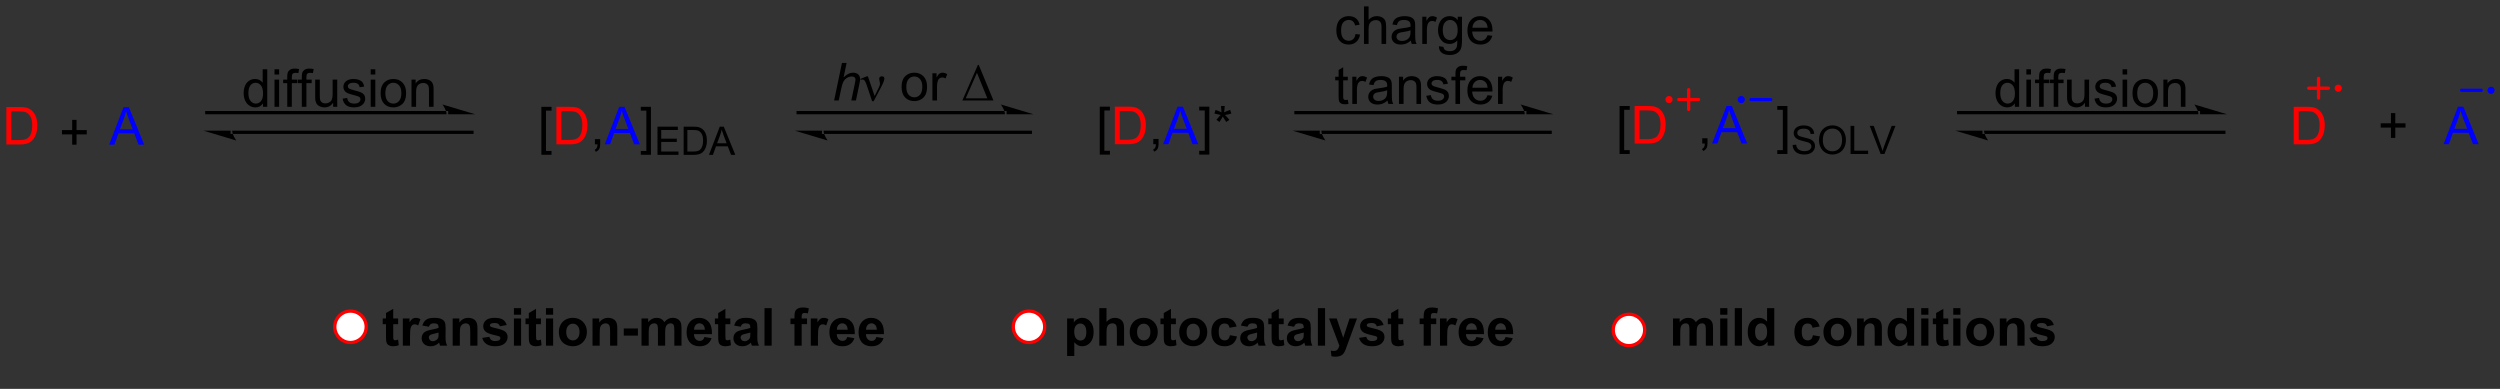 <?xml version="1.0" encoding="UTF-8"?>
<!DOCTYPE svg PUBLIC '-//W3C//DTD SVG 1.0//EN'
          'http://www.w3.org/TR/2001/REC-SVG-20010904/DTD/svg10.dtd'>
<svg stroke-dasharray="none" shape-rendering="auto" xmlns="http://www.w3.org/2000/svg" font-family="'Dialog'" text-rendering="auto" width="90" fill-opacity="1" color-interpolation="auto" color-rendering="auto" preserveAspectRatio="xMidYMid meet" font-size="12px" viewBox="0 0 90 14" fill="black" xmlns:xlink="http://www.w3.org/1999/xlink" stroke="black" image-rendering="auto" stroke-miterlimit="10" stroke-linecap="square" stroke-linejoin="miter" font-style="normal" stroke-width="1" height="14" stroke-dashoffset="0" font-weight="normal" stroke-opacity="1"
><rect x="0" y="0" width="90" height="14" fill="#333333" stroke="none"/><!--Generated by the Batik Graphics2D SVG Generator--><defs id="genericDefs"
  /><g
  ><defs id="defs1"
    ><clipPath clipPathUnits="userSpaceOnUse" id="clipPath1"
      ><path d="M1.281 2.161 L393.705 2.161 L393.705 59.122 L1.281 59.122 L1.281 2.161 Z"
      /></clipPath
      ><clipPath clipPathUnits="userSpaceOnUse" id="clipPath2"
      ><path d="M-0.355 16.489 L-0.355 71.865 L381.159 71.865 L381.159 16.489 Z"
      /></clipPath
    ></defs
    ><g fill="red" transform="scale(0.229,0.229) translate(-1.281,-2.161) matrix(1.029,0,0,1.029,1.646,-14.799)" stroke="red"
    ><path d="M0.617 38.556 L0.617 32.83 L2.591 32.83 Q3.258 32.83 3.609 32.91 Q4.102 33.025 4.45 33.322 Q4.904 33.705 5.128 34.301 Q5.352 34.895 5.352 35.66 Q5.352 36.314 5.198 36.819 Q5.047 37.322 4.807 37.653 Q4.57 37.981 4.287 38.171 Q4.005 38.361 3.604 38.46 Q3.203 38.556 2.685 38.556 L0.617 38.556 ZM1.375 37.879 L2.599 37.879 Q3.164 37.879 3.487 37.775 Q3.81 37.668 4 37.478 Q4.271 37.207 4.419 36.754 Q4.57 36.298 4.57 35.65 Q4.57 34.752 4.276 34.27 Q3.982 33.785 3.56 33.621 Q3.255 33.504 2.578 33.504 L1.375 33.504 L1.375 37.879 Z" stroke="none" clip-path="url(#clipPath2)"
    /></g
    ><g fill="blue" transform="matrix(0.236,0,0,0.236,0.084,-3.89)" stroke="blue"
    ><path d="M16.284 38.556 L18.485 32.83 L19.302 32.83 L21.646 38.556 L20.781 38.556 L20.115 36.822 L17.719 36.822 L17.091 38.556 L16.284 38.556 ZM17.938 36.205 L19.88 36.205 L19.281 34.619 Q19.008 33.895 18.875 33.431 Q18.766 33.981 18.568 34.525 L17.938 36.205 Z" stroke="none" clip-path="url(#clipPath2)"
    /></g
    ><g transform="matrix(0.236,0,0,0.236,0.084,-3.89)"
    ><path d="M10.655 38.552 L10.655 36.982 L9.095 36.982 L9.095 36.326 L10.655 36.326 L10.655 34.768 L11.319 34.768 L11.319 36.326 L12.877 36.326 L12.877 36.982 L11.319 36.982 L11.319 38.552 L10.655 38.552 Z" stroke="none" clip-path="url(#clipPath2)"
    /></g
    ><g transform="matrix(0.236,0,0,0.236,0.084,-3.89)"
    ><path d="M82.227 40.095 L82.227 32.778 L83.776 32.778 L83.776 33.358 L82.93 33.358 L82.93 39.512 L83.776 39.512 L83.776 40.095 L82.227 40.095 Z" stroke="none" clip-path="url(#clipPath2)"
    /></g
    ><g fill="red" transform="matrix(0.236,0,0,0.236,0.084,-3.89)" stroke="red"
    ><path d="M84.522 38.504 L84.522 32.778 L86.496 32.778 Q87.163 32.778 87.514 32.858 Q88.007 32.973 88.356 33.27 Q88.809 33.653 89.033 34.249 Q89.257 34.843 89.257 35.608 Q89.257 36.262 89.103 36.767 Q88.952 37.27 88.712 37.601 Q88.475 37.929 88.192 38.119 Q87.91 38.309 87.509 38.408 Q87.108 38.504 86.59 38.504 L84.522 38.504 ZM85.28 37.827 L86.504 37.827 Q87.069 37.827 87.392 37.723 Q87.715 37.616 87.905 37.426 Q88.176 37.155 88.324 36.702 Q88.475 36.246 88.475 35.598 Q88.475 34.7 88.181 34.218 Q87.887 33.733 87.465 33.569 Q87.16 33.452 86.483 33.452 L85.28 33.452 L85.28 37.827 Z" stroke="none" clip-path="url(#clipPath2)"
    /></g
    ><g transform="matrix(0.236,0,0,0.236,0.084,-3.89)"
    ><path d="M90.393 38.504 L90.393 37.702 L91.195 37.702 L91.195 38.504 Q91.195 38.947 91.039 39.218 Q90.883 39.489 90.542 39.637 L90.347 39.337 Q90.57 39.239 90.675 39.048 Q90.781 38.861 90.792 38.504 L90.393 38.504 Z" stroke="none" clip-path="url(#clipPath2)"
    /></g
    ><g fill="blue" transform="matrix(0.236,0,0,0.236,0.084,-3.89)" stroke="blue"
    ><path d="M91.892 38.504 L94.093 32.778 L94.91 32.778 L97.254 38.504 L96.389 38.504 L95.723 36.77 L93.327 36.77 L92.699 38.504 L91.892 38.504 ZM93.546 36.153 L95.488 36.153 L94.889 34.567 Q94.616 33.843 94.483 33.379 Q94.374 33.929 94.176 34.473 L93.546 36.153 Z" stroke="none" clip-path="url(#clipPath2)"
    /></g
    ><g transform="matrix(0.236,0,0,0.236,0.084,-3.89)"
    ><path d="M98.944 40.095 L97.395 40.095 L97.395 39.512 L98.241 39.512 L98.241 33.358 L97.395 33.358 L97.395 32.778 L98.944 32.778 L98.944 40.095 Z" stroke="none" clip-path="url(#clipPath2)"
    /></g
    ><g transform="matrix(0.236,0,0,0.236,0.084,-3.89)"
    ><path d="M99.938 40.104 L99.938 35.809 L103.044 35.809 L103.044 36.315 L100.507 36.315 L100.507 37.632 L102.884 37.632 L102.884 38.135 L100.507 38.135 L100.507 39.596 L103.143 39.596 L103.143 40.104 L99.938 40.104 ZM103.928 40.104 L103.928 35.809 L105.409 35.809 Q105.909 35.809 106.173 35.87 Q106.542 35.956 106.803 36.178 Q107.143 36.465 107.311 36.913 Q107.479 37.358 107.479 37.932 Q107.479 38.423 107.364 38.801 Q107.251 39.178 107.071 39.426 Q106.893 39.673 106.68 39.815 Q106.47 39.958 106.169 40.032 Q105.868 40.104 105.479 40.104 L103.928 40.104 ZM104.497 39.596 L105.415 39.596 Q105.839 39.596 106.081 39.518 Q106.323 39.438 106.466 39.296 Q106.669 39.093 106.78 38.753 Q106.893 38.411 106.893 37.925 Q106.893 37.251 106.673 36.889 Q106.452 36.526 106.136 36.403 Q105.907 36.315 105.399 36.315 L104.497 36.315 L104.497 39.596 ZM107.789 40.104 L109.439 35.809 L110.053 35.809 L111.81 40.104 L111.162 40.104 L110.662 38.803 L108.865 38.803 L108.394 40.104 L107.789 40.104 ZM109.029 38.34 L110.486 38.34 L110.037 37.151 Q109.832 36.608 109.732 36.26 Q109.65 36.673 109.502 37.081 L109.029 38.34 Z" stroke="none" clip-path="url(#clipPath2)"
    /></g
    ><g transform="matrix(0.236,0,0,0.236,0.084,-3.89)"
    ><path d="M167.405 40.07 L167.405 32.753 L168.954 32.753 L168.954 33.333 L168.108 33.333 L168.108 39.487 L168.954 39.487 L168.954 40.07 L167.405 40.07 Z" stroke="none" clip-path="url(#clipPath2)"
    /></g
    ><g fill="red" transform="matrix(0.236,0,0,0.236,0.084,-3.89)" stroke="red"
    ><path d="M169.7 38.479 L169.7 32.753 L171.674 32.753 Q172.341 32.753 172.692 32.833 Q173.185 32.948 173.534 33.245 Q173.987 33.628 174.211 34.224 Q174.435 34.818 174.435 35.583 Q174.435 36.237 174.281 36.742 Q174.13 37.245 173.89 37.576 Q173.653 37.904 173.37 38.094 Q173.088 38.284 172.687 38.383 Q172.286 38.479 171.768 38.479 L169.7 38.479 ZM170.458 37.802 L171.682 37.802 Q172.247 37.802 172.57 37.698 Q172.893 37.591 173.083 37.401 Q173.354 37.13 173.502 36.677 Q173.653 36.221 173.653 35.573 Q173.653 34.675 173.359 34.193 Q173.065 33.708 172.643 33.544 Q172.338 33.427 171.661 33.427 L170.458 33.427 L170.458 37.802 Z" stroke="none" clip-path="url(#clipPath2)"
    /></g
    ><g transform="matrix(0.236,0,0,0.236,0.084,-3.89)"
    ><path d="M175.571 38.479 L175.571 37.677 L176.373 37.677 L176.373 38.479 Q176.373 38.922 176.217 39.193 Q176.061 39.464 175.72 39.612 L175.524 39.312 Q175.748 39.214 175.853 39.023 Q175.959 38.836 175.97 38.479 L175.571 38.479 Z" stroke="none" clip-path="url(#clipPath2)"
    /></g
    ><g fill="blue" transform="matrix(0.236,0,0,0.236,0.084,-3.89)" stroke="blue"
    ><path d="M177.07 38.479 L179.271 32.753 L180.088 32.753 L182.432 38.479 L181.567 38.479 L180.901 36.745 L178.505 36.745 L177.877 38.479 L177.07 38.479 ZM178.724 36.128 L180.666 36.128 L180.067 34.542 Q179.794 33.818 179.661 33.354 Q179.552 33.904 179.354 34.448 L178.724 36.128 Z" stroke="none" clip-path="url(#clipPath2)"
    /></g
    ><g transform="matrix(0.236,0,0,0.236,0.084,-3.89)"
    ><path d="M184.122 40.07 L182.573 40.07 L182.573 39.487 L183.419 39.487 L183.419 33.333 L182.573 33.333 L182.573 32.753 L184.122 32.753 L184.122 40.07 ZM184.892 33.802 L185.071 33.247 Q185.694 33.466 185.975 33.628 Q185.899 32.919 185.897 32.654 L186.462 32.654 Q186.452 33.042 186.373 33.622 Q186.774 33.419 187.295 33.247 L187.475 33.802 Q186.978 33.966 186.501 34.021 Q186.741 34.229 187.173 34.76 L186.704 35.091 Q186.478 34.784 186.17 34.253 Q185.881 34.802 185.662 35.091 L185.202 34.76 Q185.655 34.201 185.85 34.021 Q185.345 33.925 184.892 33.802 Z" stroke="none" clip-path="url(#clipPath2)"
    /></g
    ><g transform="matrix(0.236,0,0,0.236,0.084,-3.89)"
    ><path d="M246.696 39.97 L246.696 32.653 L248.246 32.653 L248.246 33.233 L247.399 33.233 L247.399 39.387 L248.246 39.387 L248.246 39.97 L246.696 39.97 Z" stroke="none" clip-path="url(#clipPath2)"
    /></g
    ><g fill="red" transform="matrix(0.236,0,0,0.236,0.084,-3.89)" stroke="red"
    ><path d="M248.992 38.379 L248.992 32.653 L250.966 32.653 Q251.632 32.653 251.984 32.733 Q252.476 32.848 252.825 33.145 Q253.278 33.528 253.502 34.124 Q253.726 34.718 253.726 35.483 Q253.726 36.137 253.572 36.642 Q253.421 37.145 253.182 37.476 Q252.945 37.804 252.661 37.994 Q252.38 38.184 251.979 38.283 Q251.578 38.379 251.059 38.379 L248.992 38.379 ZM249.75 37.702 L250.973 37.702 Q251.539 37.702 251.862 37.598 Q252.184 37.491 252.375 37.301 Q252.645 37.03 252.794 36.577 Q252.945 36.121 252.945 35.473 Q252.945 34.575 252.65 34.093 Q252.356 33.608 251.934 33.444 Q251.63 33.327 250.953 33.327 L249.75 33.327 L249.75 37.702 Z" stroke="none" clip-path="url(#clipPath2)"
    /></g
    ><g transform="matrix(0.236,0,0,0.236,0.084,-3.89)"
    ><path d="M259.308 38.379 L259.308 37.577 L260.11 37.577 L260.11 38.379 Q260.11 38.822 259.954 39.093 Q259.798 39.364 259.457 39.512 L259.261 39.212 Q259.485 39.114 259.589 38.923 Q259.696 38.736 259.707 38.379 L259.308 38.379 Z" stroke="none" clip-path="url(#clipPath2)"
    /></g
    ><g fill="blue" transform="matrix(0.236,0,0,0.236,0.084,-3.89)" stroke="blue"
    ><path d="M260.807 38.379 L263.007 32.653 L263.825 32.653 L266.169 38.379 L265.304 38.379 L264.638 36.645 L262.242 36.645 L261.614 38.379 L260.807 38.379 ZM262.461 36.028 L264.403 36.028 L263.804 34.442 Q263.531 33.718 263.398 33.254 Q263.289 33.804 263.091 34.348 L262.461 36.028 Z" stroke="none" clip-path="url(#clipPath2)"
    /></g
    ><g transform="matrix(0.236,0,0,0.236,0.084,-3.89)"
    ><path d="M272.304 39.97 L270.755 39.97 L270.755 39.387 L271.601 39.387 L271.601 33.233 L270.755 33.233 L270.755 32.653 L272.304 32.653 L272.304 39.97 Z" stroke="none" clip-path="url(#clipPath2)"
    /></g
    ><g transform="matrix(0.236,0,0,0.236,0.084,-3.89)"
    ><path d="M273.093 38.598 L273.63 38.551 Q273.668 38.874 273.806 39.081 Q273.947 39.288 274.24 39.415 Q274.533 39.542 274.898 39.542 Q275.224 39.542 275.472 39.446 Q275.722 39.348 275.843 39.18 Q275.964 39.012 275.964 38.813 Q275.964 38.61 275.847 38.46 Q275.73 38.309 275.461 38.206 Q275.289 38.139 274.697 37.997 Q274.105 37.854 273.867 37.729 Q273.56 37.567 273.408 37.329 Q273.257 37.09 273.257 36.794 Q273.257 36.469 273.441 36.186 Q273.627 35.903 273.98 35.757 Q274.336 35.61 274.769 35.61 Q275.248 35.61 275.611 35.764 Q275.976 35.919 276.171 36.218 Q276.369 36.516 276.384 36.893 L275.839 36.934 Q275.795 36.528 275.541 36.321 Q275.289 36.112 274.793 36.112 Q274.277 36.112 274.041 36.301 Q273.806 36.489 273.806 36.757 Q273.806 36.987 273.972 37.137 Q274.136 37.286 274.83 37.444 Q275.523 37.6 275.781 37.718 Q276.156 37.889 276.334 38.155 Q276.513 38.421 276.513 38.766 Q276.513 39.108 276.316 39.413 Q276.121 39.715 275.752 39.885 Q275.384 40.053 274.925 40.053 Q274.341 40.053 273.947 39.883 Q273.554 39.712 273.33 39.372 Q273.105 39.03 273.093 38.598 ZM277.117 37.887 Q277.117 36.817 277.691 36.214 Q278.265 35.608 279.173 35.608 Q279.767 35.608 280.244 35.893 Q280.722 36.176 280.972 36.684 Q281.224 37.192 281.224 37.837 Q281.224 38.491 280.961 39.007 Q280.697 39.522 280.212 39.788 Q279.73 40.053 279.17 40.053 Q278.564 40.053 278.086 39.76 Q277.609 39.465 277.363 38.96 Q277.117 38.452 277.117 37.887 ZM277.703 37.895 Q277.703 38.673 278.119 39.12 Q278.537 39.565 279.168 39.565 Q279.808 39.565 280.222 39.114 Q280.638 38.663 280.638 37.835 Q280.638 37.309 280.461 36.919 Q280.283 36.528 279.941 36.313 Q279.601 36.096 279.175 36.096 Q278.572 36.096 278.136 36.512 Q277.703 36.926 277.703 37.895 ZM281.932 39.979 L281.932 35.684 L282.5 35.684 L282.5 39.471 L284.616 39.471 L284.616 39.979 L281.932 39.979 ZM286.521 39.979 L284.857 35.684 L285.472 35.684 L286.587 38.803 Q286.722 39.178 286.814 39.507 Q286.914 39.155 287.045 38.803 L288.205 35.684 L288.785 35.684 L287.103 39.979 L286.521 39.979 Z" stroke="none" clip-path="url(#clipPath2)"
    /></g
    ><g fill="red" stroke-width="0.5" transform="matrix(0.236,0,0,0.236,0.084,-3.89)" stroke-linecap="round" stroke="red" stroke-linejoin="round"
    ><path fill="none" d="M255.738 31.671 L258.738 31.671 M257.238 30.171 L257.238 33.171" clip-path="url(#clipPath2)"
    /></g
    ><g fill="red" transform="matrix(0.236,0,0,0.236,0.084,-3.89)" stroke="red"
    ><path d="M254.238 31.971 C254.072 31.971 253.938 31.837 253.938 31.671 C253.938 31.505 254.072 31.371 254.238 31.371 C254.404 31.371 254.538 31.505 254.538 31.671 C254.538 31.837 254.404 31.971 254.238 31.971" stroke="none" clip-path="url(#clipPath2)"
    /></g
    ><g fill="red" stroke-width="0.5" transform="matrix(0.236,0,0,0.236,0.084,-3.89)" stroke-linecap="round" stroke="red" stroke-linejoin="round"
    ><path fill="none" d="M254.238 31.971 C254.072 31.971 253.938 31.837 253.938 31.671 C253.938 31.505 254.072 31.371 254.238 31.371 C254.404 31.371 254.538 31.505 254.538 31.671 C254.538 31.837 254.404 31.971 254.238 31.971" clip-path="url(#clipPath2)"
    /></g
    ><g fill="blue" stroke-width="0.5" transform="matrix(0.236,0,0,0.236,0.084,-3.89)" stroke-linecap="round" stroke="blue" stroke-linejoin="round"
    ><path fill="none" d="M266.759 31.671 L269.759 31.671" clip-path="url(#clipPath2)"
    /></g
    ><g fill="blue" transform="matrix(0.236,0,0,0.236,0.084,-3.89)" stroke="blue"
    ><path d="M265.259 31.971 C265.093 31.971 264.959 31.837 264.959 31.671 C264.959 31.505 265.093 31.371 265.259 31.371 C265.424 31.371 265.559 31.505 265.559 31.671 C265.559 31.837 265.424 31.971 265.259 31.971" stroke="none" clip-path="url(#clipPath2)"
    /></g
    ><g fill="blue" stroke-width="0.5" transform="matrix(0.236,0,0,0.236,0.084,-3.89)" stroke-linecap="round" stroke="blue" stroke-linejoin="round"
    ><path fill="none" d="M265.259 31.971 C265.093 31.971 264.959 31.837 264.959 31.671 C264.959 31.505 265.093 31.371 265.259 31.371 C265.424 31.371 265.559 31.505 265.559 31.671 C265.559 31.837 265.424 31.971 265.259 31.971" clip-path="url(#clipPath2)"
    /></g
    ><g fill="red" transform="matrix(0.236,0,0,0.236,0.084,-3.89)" stroke="red"
    ><path d="M349.534 38.5 L349.534 32.773 L351.508 32.773 Q352.175 32.773 352.526 32.854 Q353.018 32.969 353.367 33.266 Q353.82 33.648 354.044 34.245 Q354.268 34.839 354.268 35.604 Q354.268 36.258 354.115 36.763 Q353.964 37.266 353.724 37.596 Q353.487 37.925 353.203 38.115 Q352.922 38.305 352.521 38.404 Q352.12 38.5 351.602 38.5 L349.534 38.5 ZM350.292 37.823 L351.516 37.823 Q352.081 37.823 352.404 37.719 Q352.727 37.612 352.917 37.422 Q353.188 37.151 353.336 36.698 Q353.487 36.242 353.487 35.594 Q353.487 34.695 353.193 34.214 Q352.899 33.729 352.477 33.565 Q352.172 33.448 351.495 33.448 L350.292 33.448 L350.292 37.823 Z" stroke="none" clip-path="url(#clipPath2)"
    /></g
    ><g fill="red" stroke-width="0.5" transform="matrix(0.236,0,0,0.236,0.084,-3.89)" stroke-linecap="round" stroke="red" stroke-linejoin="round"
    ><path fill="none" d="M351.822 29.938 L354.822 29.938 M353.322 28.438 L353.322 31.438" clip-path="url(#clipPath2)"
    /></g
    ><g fill="red" transform="matrix(0.236,0,0,0.236,0.084,-3.89)" stroke="red"
    ><path d="M356.322 30.238 C356.156 30.238 356.022 30.103 356.022 29.938 C356.022 29.772 356.156 29.637 356.322 29.637 C356.487 29.637 356.622 29.772 356.622 29.938 C356.622 30.103 356.487 30.238 356.322 30.238" stroke="none" clip-path="url(#clipPath2)"
    /></g
    ><g fill="red" stroke-width="0.5" transform="matrix(0.236,0,0,0.236,0.084,-3.89)" stroke-linecap="round" stroke="red" stroke-linejoin="round"
    ><path fill="none" d="M356.322 30.238 C356.156 30.238 356.022 30.103 356.022 29.938 C356.022 29.772 356.156 29.637 356.322 29.637 C356.487 29.637 356.622 29.772 356.622 29.938 C356.622 30.103 356.487 30.238 356.322 30.238" clip-path="url(#clipPath2)"
    /></g
    ><g fill="blue" transform="matrix(0.236,0,0,0.236,0.084,-3.89)" stroke="blue"
    ><path d="M372.388 38.479 L374.589 32.753 L375.406 32.753 L377.75 38.479 L376.886 38.479 L376.219 36.745 L373.823 36.745 L373.196 38.479 L372.388 38.479 ZM374.042 36.128 L375.985 36.128 L375.386 34.542 Q375.112 33.818 374.979 33.354 Q374.87 33.904 374.672 34.448 L374.042 36.128 Z" stroke="none" clip-path="url(#clipPath2)"
    /></g
    ><g fill="blue" stroke-width="0.5" transform="matrix(0.236,0,0,0.236,0.084,-3.89)" stroke-linecap="round" stroke="blue" stroke-linejoin="round"
    ><path fill="none" d="M375.136 30.256 L378.136 30.256" clip-path="url(#clipPath2)"
    /></g
    ><g fill="blue" transform="matrix(0.236,0,0,0.236,0.084,-3.89)" stroke="blue"
    ><path d="M379.636 30.556 C379.471 30.556 379.336 30.422 379.336 30.256 C379.336 30.09 379.471 29.956 379.636 29.956 C379.802 29.956 379.936 30.09 379.936 30.256 C379.936 30.422 379.802 30.556 379.636 30.556" stroke="none" clip-path="url(#clipPath2)"
    /></g
    ><g fill="blue" stroke-width="0.5" transform="matrix(0.236,0,0,0.236,0.084,-3.89)" stroke-linecap="round" stroke="blue" stroke-linejoin="round"
    ><path fill="none" d="M379.636 30.556 C379.471 30.556 379.336 30.422 379.336 30.256 C379.336 30.09 379.471 29.956 379.636 29.956 C379.802 29.956 379.936 30.09 379.936 30.256 C379.936 30.422 379.802 30.556 379.636 30.556" clip-path="url(#clipPath2)"
    /></g
    ><g transform="matrix(0.236,0,0,0.236,0.084,-3.89)"
    ><path d="M364.364 37.517 L364.364 35.946 L362.804 35.946 L362.804 35.29 L364.364 35.29 L364.364 33.733 L365.028 33.733 L365.028 35.29 L366.585 35.29 L366.585 35.946 L365.028 35.946 L365.028 37.517 L364.364 37.517 Z" stroke="none" clip-path="url(#clipPath2)"
    /></g
    ><g transform="matrix(0.236,0,0,0.236,0.084,-3.89)"
    ><path d="M152.941 33.917 L152.941 33.917 L121.399 33.917 L121.149 33.917 L121.149 33.417 L121.399 33.417 L152.941 33.417 L153.191 33.417 L153.191 33.917 ZM157.316 33.917 L152.316 32.417 C152.316 32.417 152.941 33.261 152.941 33.917 ZM156.816 36.917 L156.816 36.917 L125.274 36.917 L125.024 36.917 L125.024 36.417 L125.274 36.417 L156.816 36.417 L157.066 36.417 L157.066 36.917 ZM120.899 36.417 L125.899 37.917 C125.899 37.917 125.274 37.073 125.274 36.417 Z" stroke="none" clip-path="url(#clipPath2)"
    /></g
    ><g transform="matrix(0.236,0,0,0.236,0.084,-3.89)"
    ><path d="M232.232 33.917 L232.232 33.917 L197.336 33.917 L197.086 33.917 L197.086 33.417 L197.336 33.417 L232.232 33.417 L232.482 33.417 L232.482 33.917 ZM236.607 33.917 L231.607 32.417 C231.607 32.417 232.232 33.261 232.232 33.917 ZM236.107 36.917 L236.107 36.917 L201.211 36.917 L200.961 36.917 L200.961 36.417 L201.211 36.417 L236.107 36.417 L236.357 36.417 L236.357 36.917 ZM196.836 36.417 L201.836 37.917 C201.836 37.917 201.211 37.073 201.211 36.417 Z" stroke="none" clip-path="url(#clipPath2)"
    /></g
    ><g transform="matrix(0.236,0,0,0.236,0.084,-3.89)"
    ><path d="M334.997 33.917 L334.997 33.917 L298.426 33.917 L298.176 33.917 L298.176 33.417 L298.426 33.417 L334.997 33.417 L335.247 33.417 L335.247 33.917 ZM339.372 33.917 L334.372 32.417 C334.372 32.417 334.997 33.261 334.997 33.917 ZM338.872 36.917 L338.872 36.917 L302.301 36.917 L302.051 36.917 L302.051 36.417 L302.301 36.417 L338.872 36.417 L339.122 36.417 L339.122 36.917 ZM297.926 36.417 L302.926 37.917 C302.926 37.917 302.301 37.073 302.301 36.417 Z" stroke="none" clip-path="url(#clipPath2)"
    /></g
    ><g transform="matrix(0.236,0,0,0.236,0.084,-3.89)"
    ><path d="M126.883 31.812 L128.078 26.086 L128.787 26.086 L128.328 28.284 Q128.724 27.901 129.063 27.737 Q129.404 27.57 129.763 27.57 Q130.279 27.57 130.563 27.841 Q130.849 28.112 130.849 28.557 Q130.849 28.776 130.724 29.362 L130.211 31.812 L129.505 31.812 L130.031 29.299 Q130.146 28.753 130.146 28.612 Q130.146 28.409 130.005 28.281 Q129.865 28.151 129.599 28.151 Q129.216 28.151 128.867 28.354 Q128.521 28.555 128.323 28.904 Q128.125 29.253 127.961 30.031 L127.591 31.812 L126.883 31.812 Z" stroke="none" clip-path="url(#clipPath2)"
    /></g
    ><g transform="matrix(0.236,0,0,0.236,0.084,-3.89)"
    ><path d="M132.681 31.922 L131.817 29.359 Q131.731 29.104 131.59 28.859 Q131.449 28.612 131.205 28.612 Q131.087 28.612 130.944 28.664 L130.889 28.526 L131.863 28.128 L132.035 28.128 L133.064 31.133 L133.699 29.831 Q133.876 29.479 133.876 29.281 Q133.876 29.12 133.809 28.831 Q133.759 28.62 133.759 28.516 Q133.759 28.128 134.176 28.128 Q134.548 28.128 134.548 28.479 Q134.548 28.828 134.033 29.807 L132.916 31.922 L132.681 31.922 Z" stroke="none" clip-path="url(#clipPath2)"
    /></g
    ><g transform="matrix(0.236,0,0,0.236,0.084,-3.89)"
    ><path d="M137.172 29.737 Q137.172 28.586 137.813 28.031 Q138.349 27.57 139.117 27.57 Q139.974 27.57 140.516 28.13 Q141.06 28.69 141.06 29.68 Q141.06 30.479 140.818 30.94 Q140.578 31.398 140.12 31.654 Q139.662 31.906 139.117 31.906 Q138.248 31.906 137.708 31.349 Q137.172 30.789 137.172 29.737 ZM137.896 29.737 Q137.896 30.534 138.242 30.932 Q138.591 31.328 139.117 31.328 Q139.641 31.328 139.987 30.93 Q140.336 30.531 140.336 29.713 Q140.336 28.945 139.987 28.549 Q139.638 28.151 139.117 28.151 Q138.591 28.151 138.242 28.547 Q137.896 28.94 137.896 29.737 ZM141.876 31.812 L141.876 27.664 L142.509 27.664 L142.509 28.292 Q142.751 27.852 142.955 27.711 Q143.16 27.57 143.408 27.57 Q143.762 27.57 144.129 27.797 L143.887 28.448 Q143.629 28.297 143.371 28.297 Q143.142 28.297 142.957 28.435 Q142.775 28.573 142.697 28.82 Q142.58 29.195 142.58 29.641 L142.58 31.812 L141.876 31.812 Z" stroke="none" clip-path="url(#clipPath2)"
    /></g
    ><g transform="matrix(0.236,0,0,0.236,0.084,-3.89)"
    ><path d="M146.438 31.812 L148.813 26.393 L148.946 26.393 L151.188 31.812 L146.438 31.812 ZM150.255 31.479 L148.672 27.588 L146.961 31.479 L150.255 31.479 Z" stroke="none" clip-path="url(#clipPath2)"
    /></g
    ><g transform="matrix(0.236,0,0,0.236,0.084,-3.89)"
    ><path d="M206.416 21.667 L207.108 21.758 Q206.994 22.471 206.528 22.878 Q206.061 23.281 205.382 23.281 Q204.53 23.281 204.012 22.724 Q203.494 22.167 203.494 21.128 Q203.494 20.456 203.715 19.953 Q203.939 19.448 204.395 19.198 Q204.851 18.945 205.384 18.945 Q206.061 18.945 206.491 19.287 Q206.921 19.628 207.041 20.258 L206.358 20.362 Q206.259 19.945 206.012 19.734 Q205.765 19.523 205.413 19.523 Q204.882 19.523 204.548 19.904 Q204.218 20.284 204.218 21.109 Q204.218 21.945 204.538 22.326 Q204.858 22.703 205.374 22.703 Q205.788 22.703 206.064 22.451 Q206.343 22.195 206.416 21.667 ZM207.71 23.188 L207.71 17.461 L208.413 17.461 L208.413 19.516 Q208.905 18.945 209.655 18.945 Q210.116 18.945 210.455 19.128 Q210.796 19.307 210.942 19.628 Q211.088 19.948 211.088 20.557 L211.088 23.188 L210.384 23.188 L210.384 20.557 Q210.384 20.031 210.155 19.792 Q209.929 19.549 209.509 19.549 Q209.197 19.549 208.921 19.713 Q208.647 19.875 208.53 20.154 Q208.413 20.43 208.413 20.917 L208.413 23.188 L207.71 23.188 ZM214.865 22.674 Q214.474 23.008 214.112 23.146 Q213.753 23.281 213.339 23.281 Q212.654 23.281 212.287 22.948 Q211.92 22.612 211.92 22.094 Q211.92 21.789 212.058 21.537 Q212.198 21.284 212.422 21.133 Q212.646 20.979 212.927 20.901 Q213.136 20.846 213.552 20.797 Q214.404 20.695 214.808 20.555 Q214.81 20.409 214.81 20.37 Q214.81 19.94 214.612 19.766 Q214.341 19.526 213.81 19.526 Q213.315 19.526 213.078 19.701 Q212.841 19.875 212.73 20.315 L212.042 20.221 Q212.136 19.781 212.349 19.51 Q212.565 19.237 212.972 19.091 Q213.378 18.945 213.912 18.945 Q214.443 18.945 214.774 19.07 Q215.107 19.195 215.263 19.385 Q215.42 19.573 215.482 19.862 Q215.518 20.042 215.518 20.51 L215.518 21.448 Q215.518 22.43 215.563 22.69 Q215.607 22.948 215.74 23.188 L215.006 23.188 Q214.896 22.969 214.865 22.674 ZM214.808 21.104 Q214.425 21.26 213.659 21.37 Q213.224 21.432 213.045 21.51 Q212.865 21.588 212.766 21.74 Q212.67 21.891 212.67 22.073 Q212.67 22.354 212.883 22.542 Q213.097 22.729 213.506 22.729 Q213.912 22.729 214.227 22.552 Q214.545 22.375 214.693 22.065 Q214.808 21.828 214.808 21.362 L214.808 21.104 ZM216.601 23.188 L216.601 19.039 L217.233 19.039 L217.233 19.667 Q217.476 19.227 217.679 19.086 Q217.884 18.945 218.132 18.945 Q218.486 18.945 218.853 19.172 L218.611 19.823 Q218.353 19.672 218.095 19.672 Q217.866 19.672 217.681 19.81 Q217.499 19.948 217.421 20.195 Q217.304 20.57 217.304 21.016 L217.304 23.188 L216.601 23.188 ZM219.142 23.531 L219.827 23.633 Q219.869 23.951 220.064 24.094 Q220.327 24.289 220.78 24.289 Q221.267 24.289 221.533 24.094 Q221.798 23.898 221.892 23.547 Q221.947 23.333 221.944 22.643 Q221.483 23.188 220.796 23.188 Q219.939 23.188 219.47 22.57 Q219.002 21.953 219.002 21.088 Q219.002 20.495 219.215 19.995 Q219.431 19.492 219.84 19.219 Q220.249 18.945 220.798 18.945 Q221.533 18.945 222.009 19.539 L222.009 19.039 L222.658 19.039 L222.658 22.625 Q222.658 23.594 222.46 23.997 Q222.265 24.404 221.835 24.638 Q221.408 24.872 220.783 24.872 Q220.041 24.872 219.582 24.537 Q219.127 24.203 219.142 23.531 ZM219.726 21.039 Q219.726 21.854 220.048 22.229 Q220.374 22.604 220.861 22.604 Q221.345 22.604 221.673 22.232 Q222.002 21.859 222.002 21.062 Q222.002 20.299 221.663 19.914 Q221.327 19.526 220.851 19.526 Q220.382 19.526 220.054 19.909 Q219.726 20.289 219.726 21.039 ZM226.56 21.852 L227.287 21.94 Q227.115 22.578 226.649 22.93 Q226.185 23.281 225.464 23.281 Q224.552 23.281 224.018 22.721 Q223.487 22.159 223.487 21.148 Q223.487 20.102 224.026 19.523 Q224.565 18.945 225.425 18.945 Q226.256 18.945 226.782 19.513 Q227.31 20.078 227.31 21.104 Q227.31 21.167 227.308 21.292 L224.214 21.292 Q224.253 21.977 224.599 22.341 Q224.948 22.703 225.466 22.703 Q225.855 22.703 226.128 22.5 Q226.401 22.297 226.56 21.852 ZM224.253 20.713 L226.568 20.713 Q226.521 20.19 226.302 19.93 Q225.966 19.523 225.433 19.523 Q224.948 19.523 224.618 19.849 Q224.287 20.172 224.253 20.713 Z" stroke="none" clip-path="url(#clipPath2)"
    /></g
    ><g transform="matrix(0.236,0,0,0.236,0.084,-3.89)"
    ><path d="M205.244 31.707 L205.345 32.33 Q205.048 32.392 204.814 32.392 Q204.431 32.392 204.22 32.272 Q204.009 32.15 203.923 31.952 Q203.838 31.754 203.838 31.121 L203.838 28.736 L203.322 28.736 L203.322 28.189 L203.838 28.189 L203.838 27.16 L204.538 26.738 L204.538 28.189 L205.244 28.189 L205.244 28.736 L204.538 28.736 L204.538 31.16 Q204.538 31.462 204.575 31.548 Q204.611 31.634 204.694 31.686 Q204.78 31.736 204.936 31.736 Q205.054 31.736 205.244 31.707 ZM205.925 32.337 L205.925 28.189 L206.558 28.189 L206.558 28.817 Q206.8 28.377 207.003 28.236 Q207.209 28.095 207.456 28.095 Q207.81 28.095 208.177 28.322 L207.935 28.973 Q207.677 28.822 207.42 28.822 Q207.19 28.822 207.006 28.96 Q206.823 29.098 206.745 29.345 Q206.628 29.72 206.628 30.166 L206.628 32.337 L205.925 32.337 ZM211.302 31.825 Q210.912 32.158 210.55 32.296 Q210.19 32.431 209.776 32.431 Q209.091 32.431 208.724 32.098 Q208.357 31.762 208.357 31.244 Q208.357 30.939 208.495 30.686 Q208.636 30.434 208.86 30.283 Q209.084 30.129 209.365 30.051 Q209.573 29.996 209.99 29.947 Q210.841 29.845 211.245 29.705 Q211.248 29.559 211.248 29.52 Q211.248 29.09 211.05 28.916 Q210.779 28.676 210.248 28.676 Q209.753 28.676 209.516 28.851 Q209.279 29.025 209.167 29.465 L208.48 29.371 Q208.573 28.931 208.787 28.66 Q209.003 28.387 209.409 28.241 Q209.815 28.095 210.349 28.095 Q210.881 28.095 211.211 28.22 Q211.545 28.345 211.701 28.535 Q211.857 28.723 211.92 29.012 Q211.956 29.192 211.956 29.66 L211.956 30.598 Q211.956 31.58 212 31.84 Q212.045 32.098 212.177 32.337 L211.443 32.337 Q211.334 32.119 211.302 31.825 ZM211.245 30.254 Q210.862 30.41 210.097 30.52 Q209.662 30.582 209.482 30.66 Q209.302 30.738 209.203 30.89 Q209.107 31.041 209.107 31.223 Q209.107 31.504 209.321 31.692 Q209.534 31.879 209.943 31.879 Q210.349 31.879 210.664 31.702 Q210.982 31.525 211.131 31.215 Q211.245 30.978 211.245 30.512 L211.245 30.254 ZM213.046 32.337 L213.046 28.189 L213.679 28.189 L213.679 28.778 Q214.134 28.095 214.999 28.095 Q215.374 28.095 215.686 28.231 Q216.002 28.363 216.158 28.582 Q216.314 28.801 216.377 29.103 Q216.416 29.298 216.416 29.785 L216.416 32.337 L215.713 32.337 L215.713 29.814 Q215.713 29.384 215.629 29.171 Q215.548 28.957 215.34 28.832 Q215.132 28.705 214.851 28.705 Q214.4 28.705 214.075 28.991 Q213.749 29.275 213.749 30.072 L213.749 32.337 L213.046 32.337 ZM217.214 31.098 L217.909 30.988 Q217.966 31.408 218.235 31.632 Q218.503 31.853 218.982 31.853 Q219.466 31.853 219.701 31.655 Q219.935 31.457 219.935 31.192 Q219.935 30.955 219.73 30.817 Q219.584 30.723 219.011 30.58 Q218.237 30.384 217.938 30.241 Q217.638 30.098 217.485 29.848 Q217.331 29.595 217.331 29.291 Q217.331 29.012 217.456 28.778 Q217.584 28.541 217.802 28.384 Q217.966 28.262 218.25 28.179 Q218.534 28.095 218.857 28.095 Q219.347 28.095 219.714 28.236 Q220.084 28.377 220.258 28.616 Q220.435 28.856 220.503 29.259 L219.815 29.353 Q219.768 29.033 219.542 28.853 Q219.318 28.673 218.909 28.673 Q218.425 28.673 218.216 28.835 Q218.011 28.994 218.011 29.207 Q218.011 29.345 218.097 29.455 Q218.183 29.567 218.365 29.642 Q218.472 29.681 218.987 29.822 Q219.732 30.02 220.026 30.147 Q220.323 30.275 220.49 30.517 Q220.659 30.759 220.659 31.119 Q220.659 31.47 220.453 31.78 Q220.248 32.09 219.86 32.262 Q219.474 32.431 218.987 32.431 Q218.177 32.431 217.753 32.095 Q217.331 31.759 217.214 31.098 ZM221.662 32.337 L221.662 28.736 L221.042 28.736 L221.042 28.189 L221.662 28.189 L221.662 27.746 Q221.662 27.33 221.737 27.127 Q221.839 26.853 222.094 26.684 Q222.349 26.512 222.81 26.512 Q223.107 26.512 223.466 26.582 L223.362 27.197 Q223.143 27.158 222.948 27.158 Q222.628 27.158 222.495 27.296 Q222.362 27.431 222.362 27.806 L222.362 28.189 L223.17 28.189 L223.17 28.736 L222.362 28.736 L222.362 32.337 L221.662 32.337 ZM226.556 31.002 L227.283 31.09 Q227.111 31.728 226.645 32.08 Q226.181 32.431 225.46 32.431 Q224.548 32.431 224.015 31.871 Q223.483 31.309 223.483 30.298 Q223.483 29.252 224.022 28.673 Q224.561 28.095 225.421 28.095 Q226.252 28.095 226.778 28.663 Q227.306 29.228 227.306 30.254 Q227.306 30.317 227.304 30.442 L224.21 30.442 Q224.249 31.127 224.595 31.491 Q224.944 31.853 225.463 31.853 Q225.851 31.853 226.124 31.65 Q226.397 31.447 226.556 31.002 ZM224.249 29.863 L226.564 29.863 Q226.517 29.34 226.298 29.08 Q225.963 28.673 225.429 28.673 Q224.944 28.673 224.614 28.999 Q224.283 29.322 224.249 29.863 ZM228.159 32.337 L228.159 28.189 L228.792 28.189 L228.792 28.817 Q229.034 28.377 229.237 28.236 Q229.443 28.095 229.69 28.095 Q230.045 28.095 230.412 28.322 L230.17 28.973 Q229.912 28.822 229.654 28.822 Q229.425 28.822 229.24 28.96 Q229.058 29.098 228.98 29.345 Q228.862 29.72 228.862 30.166 L228.862 32.337 L228.159 32.337 Z" stroke="none" clip-path="url(#clipPath2)"
    /></g
    ><g transform="matrix(0.236,0,0,0.236,0.084,-3.89)"
    ><path d="M306.992 32.771 L306.992 32.248 Q306.599 32.865 305.833 32.865 Q305.336 32.865 304.919 32.591 Q304.505 32.318 304.276 31.828 Q304.046 31.336 304.046 30.701 Q304.046 30.078 304.252 29.573 Q304.461 29.068 304.875 28.799 Q305.289 28.529 305.802 28.529 Q306.177 28.529 306.468 28.688 Q306.763 28.844 306.945 29.099 L306.945 27.044 L307.645 27.044 L307.645 32.771 L306.992 32.771 ZM304.77 30.701 Q304.77 31.497 305.106 31.893 Q305.442 32.286 305.898 32.286 Q306.359 32.286 306.682 31.909 Q307.005 31.531 307.005 30.758 Q307.005 29.906 306.677 29.508 Q306.349 29.109 305.867 29.109 Q305.398 29.109 305.083 29.492 Q304.77 29.875 304.77 30.701 ZM308.753 27.852 L308.753 27.044 L309.457 27.044 L309.457 27.852 L308.753 27.852 ZM308.753 32.771 L308.753 28.622 L309.457 28.622 L309.457 32.771 L308.753 32.771 ZM310.695 32.771 L310.695 29.169 L310.075 29.169 L310.075 28.622 L310.695 28.622 L310.695 28.18 Q310.695 27.763 310.77 27.56 Q310.872 27.287 311.127 27.117 Q311.382 26.945 311.843 26.945 Q312.14 26.945 312.5 27.016 L312.395 27.63 Q312.177 27.591 311.981 27.591 Q311.661 27.591 311.528 27.729 Q311.395 27.865 311.395 28.24 L311.395 28.622 L312.203 28.622 L312.203 29.169 L311.395 29.169 L311.395 32.771 L310.695 32.771 ZM312.918 32.771 L312.918 29.169 L312.298 29.169 L312.298 28.622 L312.918 28.622 L312.918 28.18 Q312.918 27.763 312.993 27.56 Q313.095 27.287 313.35 27.117 Q313.605 26.945 314.066 26.945 Q314.363 26.945 314.722 27.016 L314.618 27.63 Q314.399 27.591 314.204 27.591 Q313.884 27.591 313.751 27.729 Q313.618 27.865 313.618 28.24 L313.618 28.622 L314.425 28.622 L314.425 29.169 L313.618 29.169 L313.618 32.771 L312.918 32.771 ZM317.692 32.771 L317.692 32.161 Q317.208 32.865 316.375 32.865 Q316.007 32.865 315.69 32.724 Q315.372 32.583 315.216 32.37 Q315.062 32.156 315 31.849 Q314.958 31.641 314.958 31.193 L314.958 28.622 L315.661 28.622 L315.661 30.922 Q315.661 31.474 315.703 31.664 Q315.77 31.943 315.984 32.102 Q316.2 32.258 316.515 32.258 Q316.833 32.258 317.109 32.096 Q317.388 31.935 317.502 31.656 Q317.617 31.375 317.617 30.844 L317.617 28.622 L318.32 28.622 L318.32 32.771 L317.692 32.771 ZM319.142 31.531 L319.837 31.422 Q319.894 31.841 320.162 32.065 Q320.431 32.286 320.91 32.286 Q321.394 32.286 321.628 32.089 Q321.863 31.891 321.863 31.625 Q321.863 31.388 321.657 31.25 Q321.511 31.156 320.938 31.013 Q320.165 30.818 319.865 30.674 Q319.566 30.531 319.412 30.281 Q319.259 30.029 319.259 29.724 Q319.259 29.445 319.384 29.211 Q319.511 28.974 319.73 28.818 Q319.894 28.695 320.178 28.612 Q320.462 28.529 320.785 28.529 Q321.274 28.529 321.642 28.669 Q322.011 28.81 322.186 29.049 Q322.363 29.289 322.431 29.693 L321.743 29.787 Q321.696 29.466 321.47 29.287 Q321.246 29.107 320.837 29.107 Q320.352 29.107 320.144 29.268 Q319.938 29.427 319.938 29.641 Q319.938 29.779 320.024 29.888 Q320.11 30 320.293 30.076 Q320.399 30.115 320.915 30.255 Q321.66 30.453 321.954 30.581 Q322.251 30.708 322.418 30.951 Q322.587 31.193 322.587 31.552 Q322.587 31.904 322.381 32.214 Q322.175 32.523 321.787 32.695 Q321.402 32.865 320.915 32.865 Q320.105 32.865 319.681 32.529 Q319.259 32.193 319.142 31.531 ZM323.425 27.852 L323.425 27.044 L324.128 27.044 L324.128 27.852 L323.425 27.852 ZM323.425 32.771 L323.425 28.622 L324.128 28.622 L324.128 32.771 L323.425 32.771 ZM324.937 30.695 Q324.937 29.544 325.578 28.99 Q326.114 28.529 326.882 28.529 Q327.739 28.529 328.281 29.089 Q328.825 29.648 328.825 30.638 Q328.825 31.438 328.583 31.898 Q328.343 32.357 327.885 32.612 Q327.427 32.865 326.882 32.865 Q326.013 32.865 325.474 32.307 Q324.937 31.747 324.937 30.695 ZM325.661 30.695 Q325.661 31.492 326.007 31.891 Q326.356 32.286 326.882 32.286 Q327.406 32.286 327.752 31.888 Q328.101 31.49 328.101 30.672 Q328.101 29.904 327.752 29.508 Q327.403 29.109 326.882 29.109 Q326.356 29.109 326.007 29.505 Q325.661 29.898 325.661 30.695 ZM329.649 32.771 L329.649 28.622 L330.282 28.622 L330.282 29.211 Q330.738 28.529 331.602 28.529 Q331.977 28.529 332.29 28.664 Q332.605 28.797 332.761 29.016 Q332.918 29.234 332.98 29.537 Q333.019 29.732 333.019 30.219 L333.019 32.771 L332.316 32.771 L332.316 30.247 Q332.316 29.818 332.233 29.604 Q332.152 29.391 331.944 29.266 Q331.735 29.138 331.454 29.138 Q331.003 29.138 330.678 29.424 Q330.352 29.708 330.352 30.505 L330.352 32.771 L329.649 32.771 Z" stroke="none" clip-path="url(#clipPath2)"
    /></g
    ><g transform="matrix(0.236,0,0,0.236,0.084,-3.89)"
    ><path d="M60.377 65.06 L60.377 65.935 L59.627 65.935 L59.627 67.607 Q59.627 68.115 59.647 68.198 Q59.671 68.281 59.746 68.336 Q59.822 68.391 59.931 68.391 Q60.085 68.391 60.374 68.287 L60.468 69.138 Q60.085 69.302 59.6 69.302 Q59.304 69.302 59.064 69.203 Q58.827 69.102 58.715 68.945 Q58.603 68.787 58.562 68.516 Q58.525 68.326 58.525 67.742 L58.525 65.935 L58.022 65.935 L58.022 65.06 L58.525 65.06 L58.525 64.234 L59.627 63.594 L59.627 65.06 L60.377 65.06 ZM62.189 69.208 L61.093 69.208 L61.093 65.06 L62.111 65.06 L62.111 65.648 Q62.374 65.232 62.582 65.099 Q62.791 64.966 63.056 64.966 Q63.431 64.966 63.78 65.172 L63.439 66.13 Q63.163 65.951 62.923 65.951 Q62.694 65.951 62.533 66.078 Q62.374 66.203 62.28 66.537 Q62.189 66.867 62.189 67.927 L62.189 69.208 ZM65.073 66.326 L64.076 66.146 Q64.245 65.544 64.654 65.255 Q65.065 64.966 65.873 64.966 Q66.607 64.966 66.966 65.141 Q67.326 65.313 67.472 65.581 Q67.62 65.849 67.62 66.563 L67.607 67.844 Q67.607 68.391 67.659 68.651 Q67.714 68.912 67.857 69.208 L66.771 69.208 Q66.729 69.099 66.667 68.883 Q66.638 68.787 66.628 68.755 Q66.347 69.029 66.026 69.167 Q65.706 69.302 65.341 69.302 Q64.701 69.302 64.331 68.956 Q63.964 68.607 63.964 68.076 Q63.964 67.724 64.13 67.448 Q64.3 67.172 64.602 67.026 Q64.904 66.88 65.474 66.771 Q66.245 66.625 66.542 66.5 L66.542 66.391 Q66.542 66.076 66.386 65.94 Q66.229 65.805 65.794 65.805 Q65.503 65.805 65.339 65.922 Q65.175 66.037 65.073 66.326 ZM66.542 67.216 Q66.331 67.287 65.873 67.385 Q65.417 67.482 65.276 67.576 Q65.06 67.727 65.06 67.961 Q65.06 68.193 65.232 68.362 Q65.404 68.529 65.669 68.529 Q65.966 68.529 66.237 68.333 Q66.435 68.185 66.498 67.969 Q66.542 67.828 66.542 67.435 L66.542 67.216 ZM72.475 69.208 L71.377 69.208 L71.377 67.091 Q71.377 66.419 71.306 66.221 Q71.236 66.023 71.077 65.914 Q70.921 65.805 70.697 65.805 Q70.413 65.805 70.186 65.961 Q69.96 66.117 69.874 66.375 Q69.791 66.633 69.791 67.328 L69.791 69.208 L68.694 69.208 L68.694 65.06 L69.713 65.06 L69.713 65.669 Q70.257 64.966 71.08 64.966 Q71.444 64.966 71.744 65.096 Q72.046 65.227 72.2 65.43 Q72.353 65.633 72.413 65.891 Q72.475 66.148 72.475 66.63 L72.475 69.208 ZM73.201 68.023 L74.302 67.857 Q74.373 68.177 74.586 68.344 Q74.802 68.508 75.19 68.508 Q75.615 68.508 75.831 68.352 Q75.974 68.242 75.974 68.06 Q75.974 67.935 75.896 67.852 Q75.815 67.773 75.529 67.708 Q74.201 67.414 73.847 67.172 Q73.354 66.836 73.354 66.24 Q73.354 65.701 73.779 65.333 Q74.206 64.966 75.099 64.966 Q75.951 64.966 76.365 65.245 Q76.779 65.521 76.935 66.063 L75.901 66.255 Q75.834 66.013 75.649 65.885 Q75.464 65.755 75.12 65.755 Q74.685 65.755 74.498 65.875 Q74.373 65.961 74.373 66.099 Q74.373 66.216 74.482 66.297 Q74.63 66.406 75.508 66.607 Q76.386 66.805 76.732 67.094 Q77.076 67.388 77.076 67.912 Q77.076 68.482 76.599 68.893 Q76.123 69.302 75.19 69.302 Q74.341 69.302 73.847 68.958 Q73.354 68.615 73.201 68.023 ZM78.038 64.498 L78.038 63.482 L79.134 63.482 L79.134 64.498 L78.038 64.498 ZM78.038 69.208 L78.038 65.06 L79.134 65.06 L79.134 69.208 L78.038 69.208 ZM82.162 65.06 L82.162 65.935 L81.412 65.935 L81.412 67.607 Q81.412 68.115 81.433 68.198 Q81.456 68.281 81.531 68.336 Q81.607 68.391 81.716 68.391 Q81.87 68.391 82.159 68.287 L82.253 69.138 Q81.87 69.302 81.386 69.302 Q81.089 69.302 80.849 69.203 Q80.612 69.102 80.5 68.945 Q80.388 68.787 80.347 68.516 Q80.31 68.326 80.31 67.742 L80.31 65.935 L79.808 65.935 L79.808 65.06 L80.31 65.06 L80.31 64.234 L81.412 63.594 L81.412 65.06 L82.162 65.06 ZM82.925 64.498 L82.925 63.482 L84.021 63.482 L84.021 64.498 L82.925 64.498 ZM82.925 69.208 L82.925 65.06 L84.021 65.06 L84.021 69.208 L82.925 69.208 ZM84.892 67.076 Q84.892 66.529 85.16 66.018 Q85.431 65.505 85.926 65.237 Q86.421 64.966 87.03 64.966 Q87.97 64.966 88.572 65.578 Q89.173 66.188 89.173 67.123 Q89.173 68.063 88.567 68.682 Q87.96 69.302 87.038 69.302 Q86.468 69.302 85.95 69.044 Q85.431 68.787 85.16 68.289 Q84.892 67.789 84.892 67.076 ZM86.017 67.133 Q86.017 67.75 86.309 68.078 Q86.603 68.406 87.033 68.406 Q87.463 68.406 87.754 68.078 Q88.046 67.75 88.046 67.125 Q88.046 66.516 87.754 66.188 Q87.463 65.859 87.033 65.859 Q86.603 65.859 86.309 66.188 Q86.017 66.516 86.017 67.133 ZM93.808 69.208 L92.709 69.208 L92.709 67.091 Q92.709 66.419 92.638 66.221 Q92.568 66.023 92.409 65.914 Q92.253 65.805 92.029 65.805 Q91.745 65.805 91.519 65.961 Q91.292 66.117 91.206 66.375 Q91.123 66.633 91.123 67.328 L91.123 69.208 L90.026 69.208 L90.026 65.06 L91.044 65.06 L91.044 65.669 Q91.589 64.966 92.412 64.966 Q92.776 64.966 93.076 65.096 Q93.378 65.227 93.531 65.43 Q93.685 65.633 93.745 65.891 Q93.808 66.148 93.808 66.63 L93.808 69.208 ZM94.796 67.68 L94.796 66.583 L96.952 66.583 L96.952 67.68 L94.796 67.68 ZM97.502 65.06 L98.515 65.06 L98.515 65.625 Q99.056 64.966 99.806 64.966 Q100.205 64.966 100.496 65.13 Q100.791 65.294 100.978 65.625 Q101.252 65.294 101.567 65.13 Q101.884 64.966 102.244 64.966 Q102.702 64.966 103.017 65.151 Q103.335 65.336 103.491 65.695 Q103.603 65.961 103.603 66.555 L103.603 69.208 L102.507 69.208 L102.507 66.836 Q102.507 66.219 102.392 66.039 Q102.241 65.805 101.923 65.805 Q101.694 65.805 101.491 65.945 Q101.288 66.086 101.197 66.359 Q101.108 66.63 101.108 67.216 L101.108 69.208 L100.009 69.208 L100.009 66.935 Q100.009 66.328 99.95 66.154 Q99.892 65.977 99.77 65.891 Q99.647 65.805 99.436 65.805 Q99.181 65.805 98.978 65.943 Q98.775 66.078 98.686 66.336 Q98.6 66.594 98.6 67.193 L98.6 69.208 L97.502 69.208 L97.502 65.06 ZM107.099 67.888 L108.193 68.07 Q107.982 68.672 107.526 68.987 Q107.073 69.302 106.388 69.302 Q105.308 69.302 104.787 68.594 Q104.378 68.029 104.378 67.164 Q104.378 66.133 104.917 65.549 Q105.456 64.966 106.279 64.966 Q107.206 64.966 107.74 65.578 Q108.276 66.188 108.253 67.451 L105.503 67.451 Q105.513 67.938 105.766 68.211 Q106.021 68.482 106.401 68.482 Q106.659 68.482 106.834 68.341 Q107.011 68.201 107.099 67.888 ZM107.162 66.779 Q107.151 66.302 106.917 66.055 Q106.683 65.805 106.347 65.805 Q105.987 65.805 105.753 66.068 Q105.519 66.328 105.521 66.779 L107.162 66.779 ZM111.048 65.06 L111.048 65.935 L110.298 65.935 L110.298 67.607 Q110.298 68.115 110.319 68.198 Q110.343 68.281 110.418 68.336 Q110.494 68.391 110.603 68.391 Q110.757 68.391 111.046 68.287 L111.14 69.138 Q110.757 69.302 110.272 69.302 Q109.975 69.302 109.736 69.203 Q109.499 69.102 109.387 68.945 Q109.275 68.787 109.233 68.516 Q109.197 68.326 109.197 67.742 L109.197 65.935 L108.694 65.935 L108.694 65.06 L109.197 65.06 L109.197 64.234 L110.298 63.594 L110.298 65.06 L111.048 65.06 ZM112.632 66.326 L111.634 66.146 Q111.804 65.544 112.213 65.255 Q112.624 64.966 113.431 64.966 Q114.166 64.966 114.525 65.141 Q114.884 65.313 115.03 65.581 Q115.179 65.849 115.179 66.563 L115.166 67.844 Q115.166 68.391 115.218 68.651 Q115.272 68.912 115.416 69.208 L114.33 69.208 Q114.288 69.099 114.225 68.883 Q114.197 68.787 114.186 68.755 Q113.905 69.029 113.585 69.167 Q113.265 69.302 112.9 69.302 Q112.259 69.302 111.89 68.956 Q111.522 68.607 111.522 68.076 Q111.522 67.724 111.689 67.448 Q111.858 67.172 112.16 67.026 Q112.463 66.88 113.033 66.771 Q113.804 66.625 114.1 66.5 L114.1 66.391 Q114.1 66.076 113.944 65.94 Q113.788 65.805 113.353 65.805 Q113.061 65.805 112.897 65.922 Q112.733 66.037 112.632 66.326 ZM114.1 67.216 Q113.89 67.287 113.431 67.385 Q112.975 67.482 112.835 67.576 Q112.619 67.727 112.619 67.961 Q112.619 68.193 112.791 68.362 Q112.963 68.529 113.228 68.529 Q113.525 68.529 113.796 68.333 Q113.994 68.185 114.056 67.969 Q114.1 67.828 114.1 67.435 L114.1 67.216 ZM116.261 69.208 L116.261 63.482 L117.357 63.482 L117.357 69.208 L116.261 69.208 ZM120.224 65.06 L120.834 65.06 L120.834 64.748 Q120.834 64.224 120.946 63.966 Q121.058 63.708 121.354 63.547 Q121.654 63.383 122.112 63.383 Q122.581 63.383 123.029 63.523 L122.88 64.289 Q122.62 64.227 122.378 64.227 Q122.138 64.227 122.034 64.339 Q121.933 64.451 121.933 64.766 L121.933 65.06 L122.753 65.06 L122.753 65.922 L121.933 65.922 L121.933 69.208 L120.834 69.208 L120.834 65.922 L120.224 65.922 L120.224 65.06 ZM124.419 69.208 L123.323 69.208 L123.323 65.06 L124.341 65.06 L124.341 65.648 Q124.604 65.232 124.813 65.099 Q125.021 64.966 125.287 64.966 Q125.662 64.966 126.011 65.172 L125.669 66.13 Q125.394 65.951 125.154 65.951 Q124.925 65.951 124.763 66.078 Q124.604 66.203 124.511 66.537 Q124.419 66.867 124.419 67.927 L124.419 69.208 ZM128.884 67.888 L129.978 68.07 Q129.767 68.672 129.311 68.987 Q128.858 69.302 128.173 69.302 Q127.093 69.302 126.572 68.594 Q126.163 68.029 126.163 67.164 Q126.163 66.133 126.702 65.549 Q127.241 64.966 128.064 64.966 Q128.991 64.966 129.525 65.578 Q130.061 66.188 130.038 67.451 L127.288 67.451 Q127.298 67.938 127.551 68.211 Q127.806 68.482 128.186 68.482 Q128.444 68.482 128.619 68.341 Q128.796 68.201 128.884 67.888 ZM128.947 66.779 Q128.936 66.302 128.702 66.055 Q128.468 65.805 128.132 65.805 Q127.772 65.805 127.538 66.068 Q127.304 66.328 127.306 66.779 L128.947 66.779 ZM133.334 67.888 L134.427 68.07 Q134.216 68.672 133.761 68.987 Q133.308 69.302 132.623 69.302 Q131.542 69.302 131.021 68.594 Q130.612 68.029 130.612 67.164 Q130.612 66.133 131.151 65.549 Q131.69 64.966 132.513 64.966 Q133.44 64.966 133.974 65.578 Q134.511 66.188 134.487 67.451 L131.737 67.451 Q131.748 67.938 132 68.211 Q132.256 68.482 132.636 68.482 Q132.893 68.482 133.068 68.341 Q133.245 68.201 133.334 67.888 ZM133.396 66.779 Q133.386 66.302 133.151 66.055 Q132.917 65.805 132.581 65.805 Q132.222 65.805 131.987 66.068 Q131.753 66.328 131.756 66.779 L133.396 66.779 Z" stroke="none" clip-path="url(#clipPath2)"
    /></g
    ><g transform="matrix(0.236,0,0,0.236,0.084,-3.89)"
    ><path d="M162.424 65.06 L163.447 65.06 L163.447 65.669 Q163.645 65.357 163.983 65.162 Q164.325 64.966 164.739 64.966 Q165.463 64.966 165.965 65.534 Q166.47 66.099 166.47 67.109 Q166.47 68.148 165.963 68.727 Q165.455 69.302 164.731 69.302 Q164.387 69.302 164.108 69.167 Q163.83 69.029 163.52 68.695 L163.52 70.787 L162.424 70.787 L162.424 65.06 ZM163.51 67.063 Q163.51 67.763 163.786 68.096 Q164.064 68.43 164.463 68.43 Q164.845 68.43 165.098 68.125 Q165.353 67.818 165.353 67.117 Q165.353 66.466 165.09 66.151 Q164.83 65.833 164.442 65.833 Q164.041 65.833 163.775 66.143 Q163.51 66.453 163.51 67.063 ZM168.435 63.482 L168.435 65.586 Q168.966 64.966 169.703 64.966 Q170.084 64.966 170.388 65.107 Q170.693 65.248 170.847 65.466 Q171 65.685 171.058 65.951 Q171.115 66.216 171.115 66.773 L171.115 69.208 L170.016 69.208 L170.016 67.016 Q170.016 66.365 169.953 66.19 Q169.891 66.013 169.732 65.909 Q169.576 65.805 169.336 65.805 Q169.063 65.805 168.847 65.938 Q168.633 66.07 168.534 66.339 Q168.435 66.607 168.435 67.13 L168.435 69.208 L167.336 69.208 L167.336 63.482 L168.435 63.482 ZM171.973 67.076 Q171.973 66.529 172.241 66.018 Q172.512 65.505 173.007 65.237 Q173.502 64.966 174.111 64.966 Q175.051 64.966 175.653 65.578 Q176.254 66.188 176.254 67.123 Q176.254 68.063 175.648 68.682 Q175.041 69.302 174.119 69.302 Q173.549 69.302 173.03 69.044 Q172.512 68.787 172.241 68.289 Q171.973 67.789 171.973 67.076 ZM173.098 67.133 Q173.098 67.75 173.39 68.078 Q173.684 68.406 174.114 68.406 Q174.543 68.406 174.835 68.078 Q175.127 67.75 175.127 67.125 Q175.127 66.516 174.835 66.188 Q174.543 65.859 174.114 65.859 Q173.684 65.859 173.39 66.188 Q173.098 66.516 173.098 67.133 ZM179.016 65.06 L179.016 65.935 L178.266 65.935 L178.266 67.607 Q178.266 68.115 178.287 68.198 Q178.31 68.281 178.386 68.336 Q178.461 68.391 178.571 68.391 Q178.724 68.391 179.013 68.287 L179.107 69.138 Q178.724 69.302 178.24 69.302 Q177.943 69.302 177.703 69.203 Q177.466 69.102 177.355 68.945 Q177.243 68.787 177.201 68.516 Q177.165 68.326 177.165 67.742 L177.165 65.935 L176.662 65.935 L176.662 65.06 L177.165 65.06 L177.165 64.234 L178.266 63.594 L178.266 65.06 L179.016 65.06 ZM179.524 67.076 Q179.524 66.529 179.792 66.018 Q180.063 65.505 180.558 65.237 Q181.053 64.966 181.662 64.966 Q182.602 64.966 183.203 65.578 Q183.805 66.188 183.805 67.123 Q183.805 68.063 183.198 68.682 Q182.591 69.302 181.67 69.302 Q181.099 69.302 180.581 69.044 Q180.063 68.787 179.792 68.289 Q179.524 67.789 179.524 67.076 ZM180.649 67.133 Q180.649 67.75 180.94 68.078 Q181.235 68.406 181.665 68.406 Q182.094 68.406 182.386 68.078 Q182.678 67.75 182.678 67.125 Q182.678 66.516 182.386 66.188 Q182.094 65.859 181.665 65.859 Q181.235 65.859 180.94 66.188 Q180.649 66.516 180.649 67.133 ZM188.283 66.287 L187.2 66.482 Q187.145 66.156 186.952 65.992 Q186.76 65.828 186.45 65.828 Q186.041 65.828 185.796 66.112 Q185.551 66.396 185.551 67.06 Q185.551 67.797 185.799 68.102 Q186.049 68.406 186.465 68.406 Q186.778 68.406 186.976 68.229 Q187.176 68.052 187.26 67.617 L188.338 67.802 Q188.168 68.544 187.692 68.924 Q187.215 69.302 186.416 69.302 Q185.504 69.302 184.963 68.729 Q184.424 68.154 184.424 67.138 Q184.424 66.109 184.965 65.539 Q185.51 64.966 186.434 64.966 Q187.192 64.966 187.64 65.292 Q188.088 65.617 188.283 66.287 ZM189.935 66.326 L188.938 66.146 Q189.107 65.544 189.516 65.255 Q189.928 64.966 190.735 64.966 Q191.469 64.966 191.828 65.141 Q192.188 65.313 192.334 65.581 Q192.482 65.849 192.482 66.563 L192.469 67.844 Q192.469 68.391 192.521 68.651 Q192.576 68.912 192.719 69.208 L191.633 69.208 Q191.591 69.099 191.529 68.883 Q191.5 68.787 191.49 68.755 Q191.209 69.029 190.888 69.167 Q190.568 69.302 190.203 69.302 Q189.563 69.302 189.193 68.956 Q188.826 68.607 188.826 68.076 Q188.826 67.724 188.993 67.448 Q189.162 67.172 189.464 67.026 Q189.766 66.88 190.336 66.771 Q191.107 66.625 191.404 66.5 L191.404 66.391 Q191.404 66.076 191.248 65.94 Q191.091 65.805 190.657 65.805 Q190.365 65.805 190.201 65.922 Q190.037 66.037 189.935 66.326 ZM191.404 67.216 Q191.193 67.287 190.735 67.385 Q190.279 67.482 190.138 67.576 Q189.922 67.727 189.922 67.961 Q189.922 68.193 190.094 68.362 Q190.266 68.529 190.532 68.529 Q190.828 68.529 191.099 68.333 Q191.297 68.185 191.36 67.969 Q191.404 67.828 191.404 67.435 L191.404 67.216 ZM195.465 65.06 L195.465 65.935 L194.715 65.935 L194.715 67.607 Q194.715 68.115 194.736 68.198 Q194.76 68.281 194.835 68.336 Q194.911 68.391 195.02 68.391 Q195.174 68.391 195.463 68.287 L195.556 69.138 Q195.174 69.302 194.689 69.302 Q194.392 69.302 194.153 69.203 Q193.916 69.102 193.804 68.945 Q193.692 68.787 193.65 68.516 Q193.614 68.326 193.614 67.742 L193.614 65.935 L193.111 65.935 L193.111 65.06 L193.614 65.06 L193.614 64.234 L194.715 63.594 L194.715 65.06 L195.465 65.06 ZM197.049 66.326 L196.051 66.146 Q196.22 65.544 196.629 65.255 Q197.041 64.966 197.848 64.966 Q198.582 64.966 198.942 65.141 Q199.301 65.313 199.447 65.581 Q199.595 65.849 199.595 66.563 L199.582 67.844 Q199.582 68.391 199.635 68.651 Q199.689 68.912 199.832 69.208 L198.746 69.208 Q198.705 69.099 198.642 68.883 Q198.614 68.787 198.603 68.755 Q198.322 69.029 198.002 69.167 Q197.681 69.302 197.317 69.302 Q196.676 69.302 196.306 68.956 Q195.939 68.607 195.939 68.076 Q195.939 67.724 196.106 67.448 Q196.275 67.172 196.577 67.026 Q196.879 66.88 197.45 66.771 Q198.22 66.625 198.517 66.5 L198.517 66.391 Q198.517 66.076 198.361 65.94 Q198.205 65.805 197.77 65.805 Q197.478 65.805 197.314 65.922 Q197.15 66.037 197.049 66.326 ZM198.517 67.216 Q198.306 67.287 197.848 67.385 Q197.392 67.482 197.252 67.576 Q197.036 67.727 197.036 67.961 Q197.036 68.193 197.207 68.362 Q197.379 68.529 197.645 68.529 Q197.942 68.529 198.213 68.333 Q198.411 68.185 198.473 67.969 Q198.517 67.828 198.517 67.435 L198.517 67.216 ZM200.678 69.208 L200.678 63.482 L201.774 63.482 L201.774 69.208 L200.678 69.208 ZM202.379 65.06 L203.549 65.06 L204.541 68.005 L205.51 65.06 L206.645 65.06 L205.181 69.052 L204.918 69.776 Q204.775 70.138 204.642 70.328 Q204.512 70.521 204.343 70.641 Q204.174 70.76 203.924 70.826 Q203.676 70.893 203.364 70.893 Q203.049 70.893 202.744 70.826 L202.645 69.966 Q202.903 70.018 203.111 70.018 Q203.494 70.018 203.676 69.792 Q203.861 69.568 203.957 69.221 L202.379 65.06 ZM206.961 68.023 L208.063 67.857 Q208.133 68.177 208.347 68.344 Q208.563 68.508 208.951 68.508 Q209.375 68.508 209.591 68.352 Q209.735 68.242 209.735 68.06 Q209.735 67.935 209.657 67.852 Q209.576 67.773 209.29 67.708 Q207.961 67.414 207.607 67.172 Q207.115 66.836 207.115 66.24 Q207.115 65.701 207.54 65.333 Q207.966 64.966 208.86 64.966 Q209.711 64.966 210.125 65.245 Q210.54 65.521 210.696 66.063 L209.662 66.255 Q209.594 66.013 209.409 65.885 Q209.224 65.755 208.881 65.755 Q208.446 65.755 208.258 65.875 Q208.133 65.961 208.133 66.099 Q208.133 66.216 208.243 66.297 Q208.391 66.406 209.269 66.607 Q210.146 66.805 210.493 67.094 Q210.836 67.388 210.836 67.912 Q210.836 68.482 210.36 68.893 Q209.883 69.302 208.951 69.302 Q208.102 69.302 207.607 68.958 Q207.115 68.615 206.961 68.023 ZM213.7 65.06 L213.7 65.935 L212.95 65.935 L212.95 67.607 Q212.95 68.115 212.97 68.198 Q212.994 68.281 213.069 68.336 Q213.145 68.391 213.254 68.391 Q213.408 68.391 213.697 68.287 L213.791 69.138 Q213.408 69.302 212.924 69.302 Q212.627 69.302 212.387 69.203 Q212.15 69.102 212.038 68.945 Q211.926 68.787 211.885 68.516 Q211.848 68.326 211.848 67.742 L211.848 65.935 L211.345 65.935 L211.345 65.06 L211.848 65.06 L211.848 64.234 L212.95 63.594 L212.95 65.06 L213.7 65.06 ZM216.203 65.06 L216.813 65.06 L216.813 64.748 Q216.813 64.224 216.925 63.966 Q217.037 63.708 217.334 63.547 Q217.633 63.383 218.091 63.383 Q218.56 63.383 219.008 63.523 L218.86 64.289 Q218.599 64.227 218.357 64.227 Q218.118 64.227 218.013 64.339 Q217.912 64.451 217.912 64.766 L217.912 65.06 L218.732 65.06 L218.732 65.922 L217.912 65.922 L217.912 69.208 L216.813 69.208 L216.813 65.922 L216.203 65.922 L216.203 65.06 ZM220.399 69.208 L219.303 69.208 L219.303 65.06 L220.321 65.06 L220.321 65.648 Q220.584 65.232 220.792 65.099 Q221 64.966 221.266 64.966 Q221.641 64.966 221.99 65.172 L221.649 66.13 Q221.373 65.951 221.133 65.951 Q220.904 65.951 220.743 66.078 Q220.584 66.203 220.49 66.537 Q220.399 66.867 220.399 67.927 L220.399 69.208 ZM224.864 67.888 L225.957 68.07 Q225.746 68.672 225.291 68.987 Q224.838 69.302 224.153 69.302 Q223.072 69.302 222.551 68.594 Q222.142 68.029 222.142 67.164 Q222.142 66.133 222.681 65.549 Q223.22 64.966 224.043 64.966 Q224.97 64.966 225.504 65.578 Q226.041 66.188 226.017 67.451 L223.267 67.451 Q223.278 67.938 223.53 68.211 Q223.786 68.482 224.166 68.482 Q224.424 68.482 224.598 68.341 Q224.775 68.201 224.864 67.888 ZM224.926 66.779 Q224.916 66.302 224.681 66.055 Q224.447 65.805 224.111 65.805 Q223.752 65.805 223.517 66.068 Q223.283 66.328 223.286 66.779 L224.926 66.779 ZM229.313 67.888 L230.407 68.07 Q230.196 68.672 229.74 68.987 Q229.287 69.302 228.602 69.302 Q227.521 69.302 227 68.594 Q226.591 68.029 226.591 67.164 Q226.591 66.133 227.131 65.549 Q227.67 64.966 228.493 64.966 Q229.42 64.966 229.953 65.578 Q230.49 66.188 230.466 67.451 L227.716 67.451 Q227.727 67.938 227.98 68.211 Q228.235 68.482 228.615 68.482 Q228.873 68.482 229.047 68.341 Q229.224 68.201 229.313 67.888 ZM229.375 66.779 Q229.365 66.302 229.131 66.055 Q228.896 65.805 228.56 65.805 Q228.201 65.805 227.966 66.068 Q227.732 66.328 227.735 66.779 L229.375 66.779 Z" stroke="none" clip-path="url(#clipPath2)"
    /></g
    ><g transform="matrix(0.236,0,0,0.236,0.084,-3.89)"
    ><path d="M254.851 65.06 L255.864 65.06 L255.864 65.625 Q256.405 64.966 257.155 64.966 Q257.554 64.966 257.845 65.13 Q258.14 65.294 258.327 65.625 Q258.601 65.294 258.916 65.13 Q259.233 64.966 259.593 64.966 Q260.051 64.966 260.366 65.151 Q260.684 65.336 260.84 65.695 Q260.952 65.961 260.952 66.555 L260.952 69.208 L259.856 69.208 L259.856 66.836 Q259.856 66.219 259.741 66.039 Q259.59 65.805 259.272 65.805 Q259.043 65.805 258.84 65.945 Q258.637 66.086 258.546 66.359 Q258.457 66.63 258.457 67.216 L258.457 69.208 L257.358 69.208 L257.358 66.935 Q257.358 66.328 257.298 66.154 Q257.241 65.977 257.119 65.891 Q256.996 65.805 256.786 65.805 Q256.53 65.805 256.327 65.943 Q256.124 66.078 256.036 66.336 Q255.95 66.594 255.95 67.193 L255.95 69.208 L254.851 69.208 L254.851 65.06 ZM262.047 64.498 L262.047 63.482 L263.144 63.482 L263.144 64.498 L262.047 64.498 ZM262.047 69.208 L262.047 65.06 L263.144 65.06 L263.144 69.208 L262.047 69.208 ZM264.27 69.208 L264.27 63.482 L265.366 63.482 L265.366 69.208 L264.27 69.208 ZM270.297 69.208 L269.276 69.208 L269.276 68.599 Q269.024 68.953 268.677 69.128 Q268.331 69.302 267.979 69.302 Q267.266 69.302 266.755 68.727 Q266.245 68.148 266.245 67.117 Q266.245 66.063 266.74 65.516 Q267.237 64.966 267.995 64.966 Q268.69 64.966 269.198 65.544 L269.198 63.482 L270.297 63.482 L270.297 69.208 ZM267.368 67.044 Q267.368 67.708 267.55 68.005 Q267.815 68.435 268.292 68.435 Q268.672 68.435 268.938 68.112 Q269.204 67.789 269.204 67.148 Q269.204 66.435 268.946 66.12 Q268.688 65.805 268.284 65.805 Q267.894 65.805 267.63 66.117 Q267.368 66.427 267.368 67.044 ZM277.219 66.287 L276.136 66.482 Q276.081 66.156 275.888 65.992 Q275.696 65.828 275.386 65.828 Q274.977 65.828 274.732 66.112 Q274.487 66.396 274.487 67.06 Q274.487 67.797 274.735 68.102 Q274.985 68.406 275.401 68.406 Q275.714 68.406 275.912 68.229 Q276.112 68.052 276.196 67.617 L277.274 67.802 Q277.104 68.544 276.628 68.924 Q276.151 69.302 275.352 69.302 Q274.44 69.302 273.899 68.729 Q273.36 68.154 273.36 67.138 Q273.36 66.109 273.901 65.539 Q274.446 64.966 275.37 64.966 Q276.128 64.966 276.576 65.292 Q277.024 65.617 277.219 66.287 ZM277.796 67.076 Q277.796 66.529 278.064 66.018 Q278.335 65.505 278.83 65.237 Q279.325 64.966 279.934 64.966 Q280.874 64.966 281.476 65.578 Q282.077 66.188 282.077 67.123 Q282.077 68.063 281.47 68.682 Q280.864 69.302 279.942 69.302 Q279.371 69.302 278.853 69.044 Q278.335 68.787 278.064 68.289 Q277.796 67.789 277.796 67.076 ZM278.921 67.133 Q278.921 67.75 279.213 68.078 Q279.507 68.406 279.937 68.406 Q280.366 68.406 280.658 68.078 Q280.95 67.75 280.95 67.125 Q280.95 66.516 280.658 66.188 Q280.366 65.859 279.937 65.859 Q279.507 65.859 279.213 66.188 Q278.921 66.516 278.921 67.133 ZM286.711 69.208 L285.612 69.208 L285.612 67.091 Q285.612 66.419 285.542 66.221 Q285.472 66.023 285.313 65.914 Q285.157 65.805 284.933 65.805 Q284.649 65.805 284.422 65.961 Q284.196 66.117 284.11 66.375 Q284.026 66.633 284.026 67.328 L284.026 69.208 L282.93 69.208 L282.93 65.06 L283.948 65.06 L283.948 65.669 Q284.493 64.966 285.315 64.966 Q285.68 64.966 285.979 65.096 Q286.282 65.227 286.435 65.43 Q286.589 65.633 286.649 65.891 Q286.711 66.148 286.711 66.63 L286.711 69.208 ZM291.629 69.208 L290.608 69.208 L290.608 68.599 Q290.356 68.953 290.009 69.128 Q289.663 69.302 289.312 69.302 Q288.598 69.302 288.088 68.727 Q287.577 68.148 287.577 67.117 Q287.577 66.063 288.072 65.516 Q288.569 64.966 289.327 64.966 Q290.022 64.966 290.53 65.544 L290.53 63.482 L291.629 63.482 L291.629 69.208 ZM288.7 67.044 Q288.7 67.708 288.882 68.005 Q289.147 68.435 289.624 68.435 Q290.004 68.435 290.27 68.112 Q290.536 67.789 290.536 67.148 Q290.536 66.435 290.278 66.12 Q290.02 65.805 289.616 65.805 Q289.226 65.805 288.963 66.117 Q288.7 66.427 288.7 67.044 ZM292.711 64.498 L292.711 63.482 L293.808 63.482 L293.808 64.498 L292.711 64.498 ZM292.711 69.208 L292.711 65.06 L293.808 65.06 L293.808 69.208 L292.711 69.208 ZM296.835 65.06 L296.835 65.935 L296.085 65.935 L296.085 67.607 Q296.085 68.115 296.106 68.198 Q296.129 68.281 296.205 68.336 Q296.28 68.391 296.39 68.391 Q296.543 68.391 296.832 68.287 L296.926 69.138 Q296.543 69.302 296.059 69.302 Q295.762 69.302 295.522 69.203 Q295.286 69.102 295.173 68.945 Q295.062 68.787 295.02 68.516 Q294.983 68.326 294.983 67.742 L294.983 65.935 L294.481 65.935 L294.481 65.06 L294.983 65.06 L294.983 64.234 L296.085 63.594 L296.085 65.06 L296.835 65.06 ZM297.598 64.498 L297.598 63.482 L298.694 63.482 L298.694 64.498 L297.598 64.498 ZM297.598 69.208 L297.598 65.06 L298.694 65.06 L298.694 69.208 L297.598 69.208 ZM299.565 67.076 Q299.565 66.529 299.834 66.018 Q300.104 65.505 300.599 65.237 Q301.094 64.966 301.704 64.966 Q302.644 64.966 303.245 65.578 Q303.847 66.188 303.847 67.123 Q303.847 68.063 303.24 68.682 Q302.633 69.302 301.711 69.302 Q301.141 69.302 300.623 69.044 Q300.104 68.787 299.834 68.289 Q299.565 67.789 299.565 67.076 ZM300.69 67.133 Q300.69 67.75 300.982 68.078 Q301.276 68.406 301.706 68.406 Q302.136 68.406 302.427 68.078 Q302.719 67.75 302.719 67.125 Q302.719 66.516 302.427 66.188 Q302.136 65.859 301.706 65.859 Q301.276 65.859 300.982 66.188 Q300.69 66.516 300.69 67.133 ZM308.481 69.208 L307.382 69.208 L307.382 67.091 Q307.382 66.419 307.312 66.221 Q307.241 66.023 307.082 65.914 Q306.926 65.805 306.702 65.805 Q306.418 65.805 306.192 65.961 Q305.965 66.117 305.879 66.375 Q305.796 66.633 305.796 67.328 L305.796 69.208 L304.7 69.208 L304.7 65.06 L305.718 65.06 L305.718 65.669 Q306.262 64.966 307.085 64.966 Q307.45 64.966 307.749 65.096 Q308.051 65.227 308.205 65.43 Q308.358 65.633 308.418 65.891 Q308.481 66.148 308.481 66.63 L308.481 69.208 ZM309.206 68.023 L310.308 67.857 Q310.378 68.177 310.591 68.344 Q310.808 68.508 311.196 68.508 Q311.62 68.508 311.836 68.352 Q311.979 68.242 311.979 68.06 Q311.979 67.935 311.901 67.852 Q311.821 67.773 311.534 67.708 Q310.206 67.414 309.852 67.172 Q309.36 66.836 309.36 66.24 Q309.36 65.701 309.784 65.333 Q310.211 64.966 311.104 64.966 Q311.956 64.966 312.37 65.245 Q312.784 65.521 312.94 66.063 L311.907 66.255 Q311.839 66.013 311.654 65.885 Q311.469 65.755 311.125 65.755 Q310.69 65.755 310.503 65.875 Q310.378 65.961 310.378 66.099 Q310.378 66.216 310.487 66.297 Q310.636 66.406 311.513 66.607 Q312.391 66.805 312.737 67.094 Q313.081 67.388 313.081 67.912 Q313.081 68.482 312.604 68.893 Q312.128 69.302 311.196 69.302 Q310.347 69.302 309.852 68.958 Q309.36 68.615 309.206 68.023 Z" stroke="none" clip-path="url(#clipPath2)"
    /></g
    ><g fill="white" transform="matrix(0.236,0,0,0.236,0.084,-3.89)" stroke="white"
    ><path d="M53.108 68.729 C51.785 68.729 50.712 67.657 50.712 66.333 C50.712 65.01 51.785 63.938 53.108 63.938 C54.431 63.938 55.504 65.01 55.504 66.333 C55.504 67.657 54.431 68.729 53.108 68.729" stroke="none" clip-path="url(#clipPath2)"
    /></g
    ><g fill="red" stroke-width="0.5" transform="matrix(0.236,0,0,0.236,0.084,-3.89)" stroke-linecap="round" stroke="red" stroke-linejoin="round"
    ><path fill="none" d="M53.108 68.729 C51.785 68.729 50.712 67.657 50.712 66.333 C50.712 65.01 51.785 63.938 53.108 63.938 C54.431 63.938 55.504 65.01 55.504 66.333 C55.504 67.657 54.431 68.729 53.108 68.729" clip-path="url(#clipPath2)"
    /></g
    ><g fill="white" transform="matrix(0.236,0,0,0.236,0.084,-3.89)" stroke="white"
    ><path d="M156.608 68.729 C155.285 68.729 154.213 67.657 154.213 66.333 C154.213 65.01 155.285 63.938 156.608 63.938 C157.932 63.938 159.004 65.01 159.004 66.333 C159.004 67.657 157.932 68.729 156.608 68.729" stroke="none" clip-path="url(#clipPath2)"
    /></g
    ><g fill="red" stroke-width="0.5" transform="matrix(0.236,0,0,0.236,0.084,-3.89)" stroke-linecap="round" stroke="red" stroke-linejoin="round"
    ><path fill="none" d="M156.608 68.729 C155.285 68.729 154.213 67.657 154.213 66.333 C154.213 65.01 155.285 63.938 156.608 63.938 C157.932 63.938 159.004 65.01 159.004 66.333 C159.004 67.657 157.932 68.729 156.608 68.729" clip-path="url(#clipPath2)"
    /></g
    ><g fill="white" transform="matrix(0.236,0,0,0.236,0.084,-3.89)" stroke="white"
    ><path d="M248.129 69.208 C246.806 69.208 245.733 68.136 245.733 66.813 C245.733 65.489 246.806 64.417 248.129 64.417 C249.452 64.417 250.525 65.489 250.525 66.813 C250.525 68.136 249.452 69.208 248.129 69.208" stroke="none" clip-path="url(#clipPath2)"
    /></g
    ><g fill="red" stroke-width="0.5" transform="matrix(0.236,0,0,0.236,0.084,-3.89)" stroke-linecap="round" stroke="red" stroke-linejoin="round"
    ><path fill="none" d="M248.129 69.208 C246.806 69.208 245.733 68.136 245.733 66.813 C245.733 65.489 246.806 64.417 248.129 64.417 C249.452 64.417 250.525 65.489 250.525 66.813 C250.525 68.136 249.452 69.208 248.129 69.208" clip-path="url(#clipPath2)"
    /></g
    ><g transform="matrix(0.236,0,0,0.236,0.084,-3.89)"
    ><path d="M67.763 33.917 L67.763 33.917 L31.192 33.917 L30.942 33.917 L30.942 33.417 L31.192 33.417 L67.763 33.417 L68.013 33.417 L68.013 33.917 ZM72.138 33.917 L67.138 32.417 C67.138 32.417 67.763 33.261 67.763 33.917 ZM71.638 36.917 L71.638 36.917 L35.067 36.917 L34.817 36.917 L34.817 36.417 L35.067 36.417 L71.638 36.417 L71.888 36.417 L71.888 36.917 ZM30.692 36.417 L35.692 37.917 C35.692 37.917 35.067 37.073 35.067 36.417 Z" stroke="none" clip-path="url(#clipPath2)"
    /></g
    ><g transform="matrix(0.236,0,0,0.236,0.084,-3.89)"
    ><path d="M39.758 32.771 L39.758 32.248 Q39.364 32.865 38.599 32.865 Q38.101 32.865 37.684 32.591 Q37.27 32.318 37.041 31.828 Q36.812 31.336 36.812 30.701 Q36.812 30.078 37.018 29.573 Q37.226 29.068 37.64 28.799 Q38.054 28.529 38.567 28.529 Q38.942 28.529 39.234 28.688 Q39.528 28.844 39.711 29.099 L39.711 27.044 L40.411 27.044 L40.411 32.771 L39.758 32.771 ZM37.536 30.701 Q37.536 31.497 37.872 31.893 Q38.208 32.286 38.664 32.286 Q39.125 32.286 39.448 31.909 Q39.77 31.531 39.77 30.758 Q39.77 29.906 39.442 29.508 Q39.114 29.109 38.633 29.109 Q38.164 29.109 37.849 29.492 Q37.536 29.875 37.536 30.701 ZM41.519 27.852 L41.519 27.044 L42.222 27.044 L42.222 27.852 L41.519 27.852 ZM41.519 32.771 L41.519 28.622 L42.222 28.622 L42.222 32.771 L41.519 32.771 ZM43.461 32.771 L43.461 29.169 L42.841 29.169 L42.841 28.622 L43.461 28.622 L43.461 28.18 Q43.461 27.763 43.536 27.56 Q43.638 27.287 43.893 27.117 Q44.148 26.945 44.609 26.945 Q44.906 26.945 45.265 27.016 L45.161 27.63 Q44.942 27.591 44.747 27.591 Q44.427 27.591 44.294 27.729 Q44.161 27.865 44.161 28.24 L44.161 28.622 L44.968 28.622 L44.968 29.169 L44.161 29.169 L44.161 32.771 L43.461 32.771 ZM45.683 32.771 L45.683 29.169 L45.063 29.169 L45.063 28.622 L45.683 28.622 L45.683 28.18 Q45.683 27.763 45.759 27.56 Q45.86 27.287 46.115 27.117 Q46.371 26.945 46.832 26.945 Q47.129 26.945 47.488 27.016 L47.384 27.63 Q47.165 27.591 46.97 27.591 Q46.649 27.591 46.517 27.729 Q46.384 27.865 46.384 28.24 L46.384 28.622 L47.191 28.622 L47.191 29.169 L46.384 29.169 L46.384 32.771 L45.683 32.771 ZM50.458 32.771 L50.458 32.161 Q49.974 32.865 49.14 32.865 Q48.773 32.865 48.455 32.724 Q48.138 32.583 47.981 32.37 Q47.828 32.156 47.765 31.849 Q47.724 31.641 47.724 31.193 L47.724 28.622 L48.427 28.622 L48.427 30.922 Q48.427 31.474 48.468 31.664 Q48.536 31.943 48.75 32.102 Q48.966 32.258 49.281 32.258 Q49.599 32.258 49.875 32.096 Q50.153 31.935 50.268 31.656 Q50.383 31.375 50.383 30.844 L50.383 28.622 L51.086 28.622 L51.086 32.771 L50.458 32.771 ZM51.907 31.531 L52.602 31.422 Q52.66 31.841 52.928 32.065 Q53.196 32.286 53.675 32.286 Q54.16 32.286 54.394 32.089 Q54.629 31.891 54.629 31.625 Q54.629 31.388 54.423 31.25 Q54.277 31.156 53.704 31.013 Q52.931 30.818 52.631 30.674 Q52.332 30.531 52.178 30.281 Q52.024 30.029 52.024 29.724 Q52.024 29.445 52.149 29.211 Q52.277 28.974 52.496 28.818 Q52.66 28.695 52.944 28.612 Q53.227 28.529 53.55 28.529 Q54.04 28.529 54.407 28.669 Q54.777 28.81 54.952 29.049 Q55.129 29.289 55.196 29.693 L54.509 29.787 Q54.462 29.466 54.235 29.287 Q54.011 29.107 53.602 29.107 Q53.118 29.107 52.91 29.268 Q52.704 29.427 52.704 29.641 Q52.704 29.779 52.79 29.888 Q52.876 30 53.058 30.076 Q53.165 30.115 53.681 30.255 Q54.425 30.453 54.72 30.581 Q55.017 30.708 55.183 30.951 Q55.352 31.193 55.352 31.552 Q55.352 31.904 55.147 32.214 Q54.941 32.523 54.553 32.695 Q54.168 32.865 53.681 32.865 Q52.871 32.865 52.446 32.529 Q52.024 32.193 51.907 31.531 ZM56.191 27.852 L56.191 27.044 L56.894 27.044 L56.894 27.852 L56.191 27.852 ZM56.191 32.771 L56.191 28.622 L56.894 28.622 L56.894 32.771 L56.191 32.771 ZM57.703 30.695 Q57.703 29.544 58.343 28.99 Q58.88 28.529 59.648 28.529 Q60.505 28.529 61.047 29.089 Q61.591 29.648 61.591 30.638 Q61.591 31.438 61.349 31.898 Q61.109 32.357 60.651 32.612 Q60.192 32.865 59.648 32.865 Q58.778 32.865 58.239 32.307 Q57.703 31.747 57.703 30.695 ZM58.427 30.695 Q58.427 31.492 58.773 31.891 Q59.122 32.286 59.648 32.286 Q60.172 32.286 60.518 31.888 Q60.867 31.49 60.867 30.672 Q60.867 29.904 60.518 29.508 Q60.169 29.109 59.648 29.109 Q59.122 29.109 58.773 29.505 Q58.427 29.898 58.427 30.695 ZM62.415 32.771 L62.415 28.622 L63.048 28.622 L63.048 29.211 Q63.504 28.529 64.368 28.529 Q64.743 28.529 65.056 28.664 Q65.371 28.797 65.527 29.016 Q65.683 29.234 65.746 29.537 Q65.785 29.732 65.785 30.219 L65.785 32.771 L65.082 32.771 L65.082 30.247 Q65.082 29.818 64.998 29.604 Q64.918 29.391 64.709 29.266 Q64.501 29.138 64.22 29.138 Q63.769 29.138 63.444 29.424 Q63.118 29.708 63.118 30.505 L63.118 32.771 L62.415 32.771 Z" stroke="none" clip-path="url(#clipPath2)"
    /></g
  ></g
></svg
>
